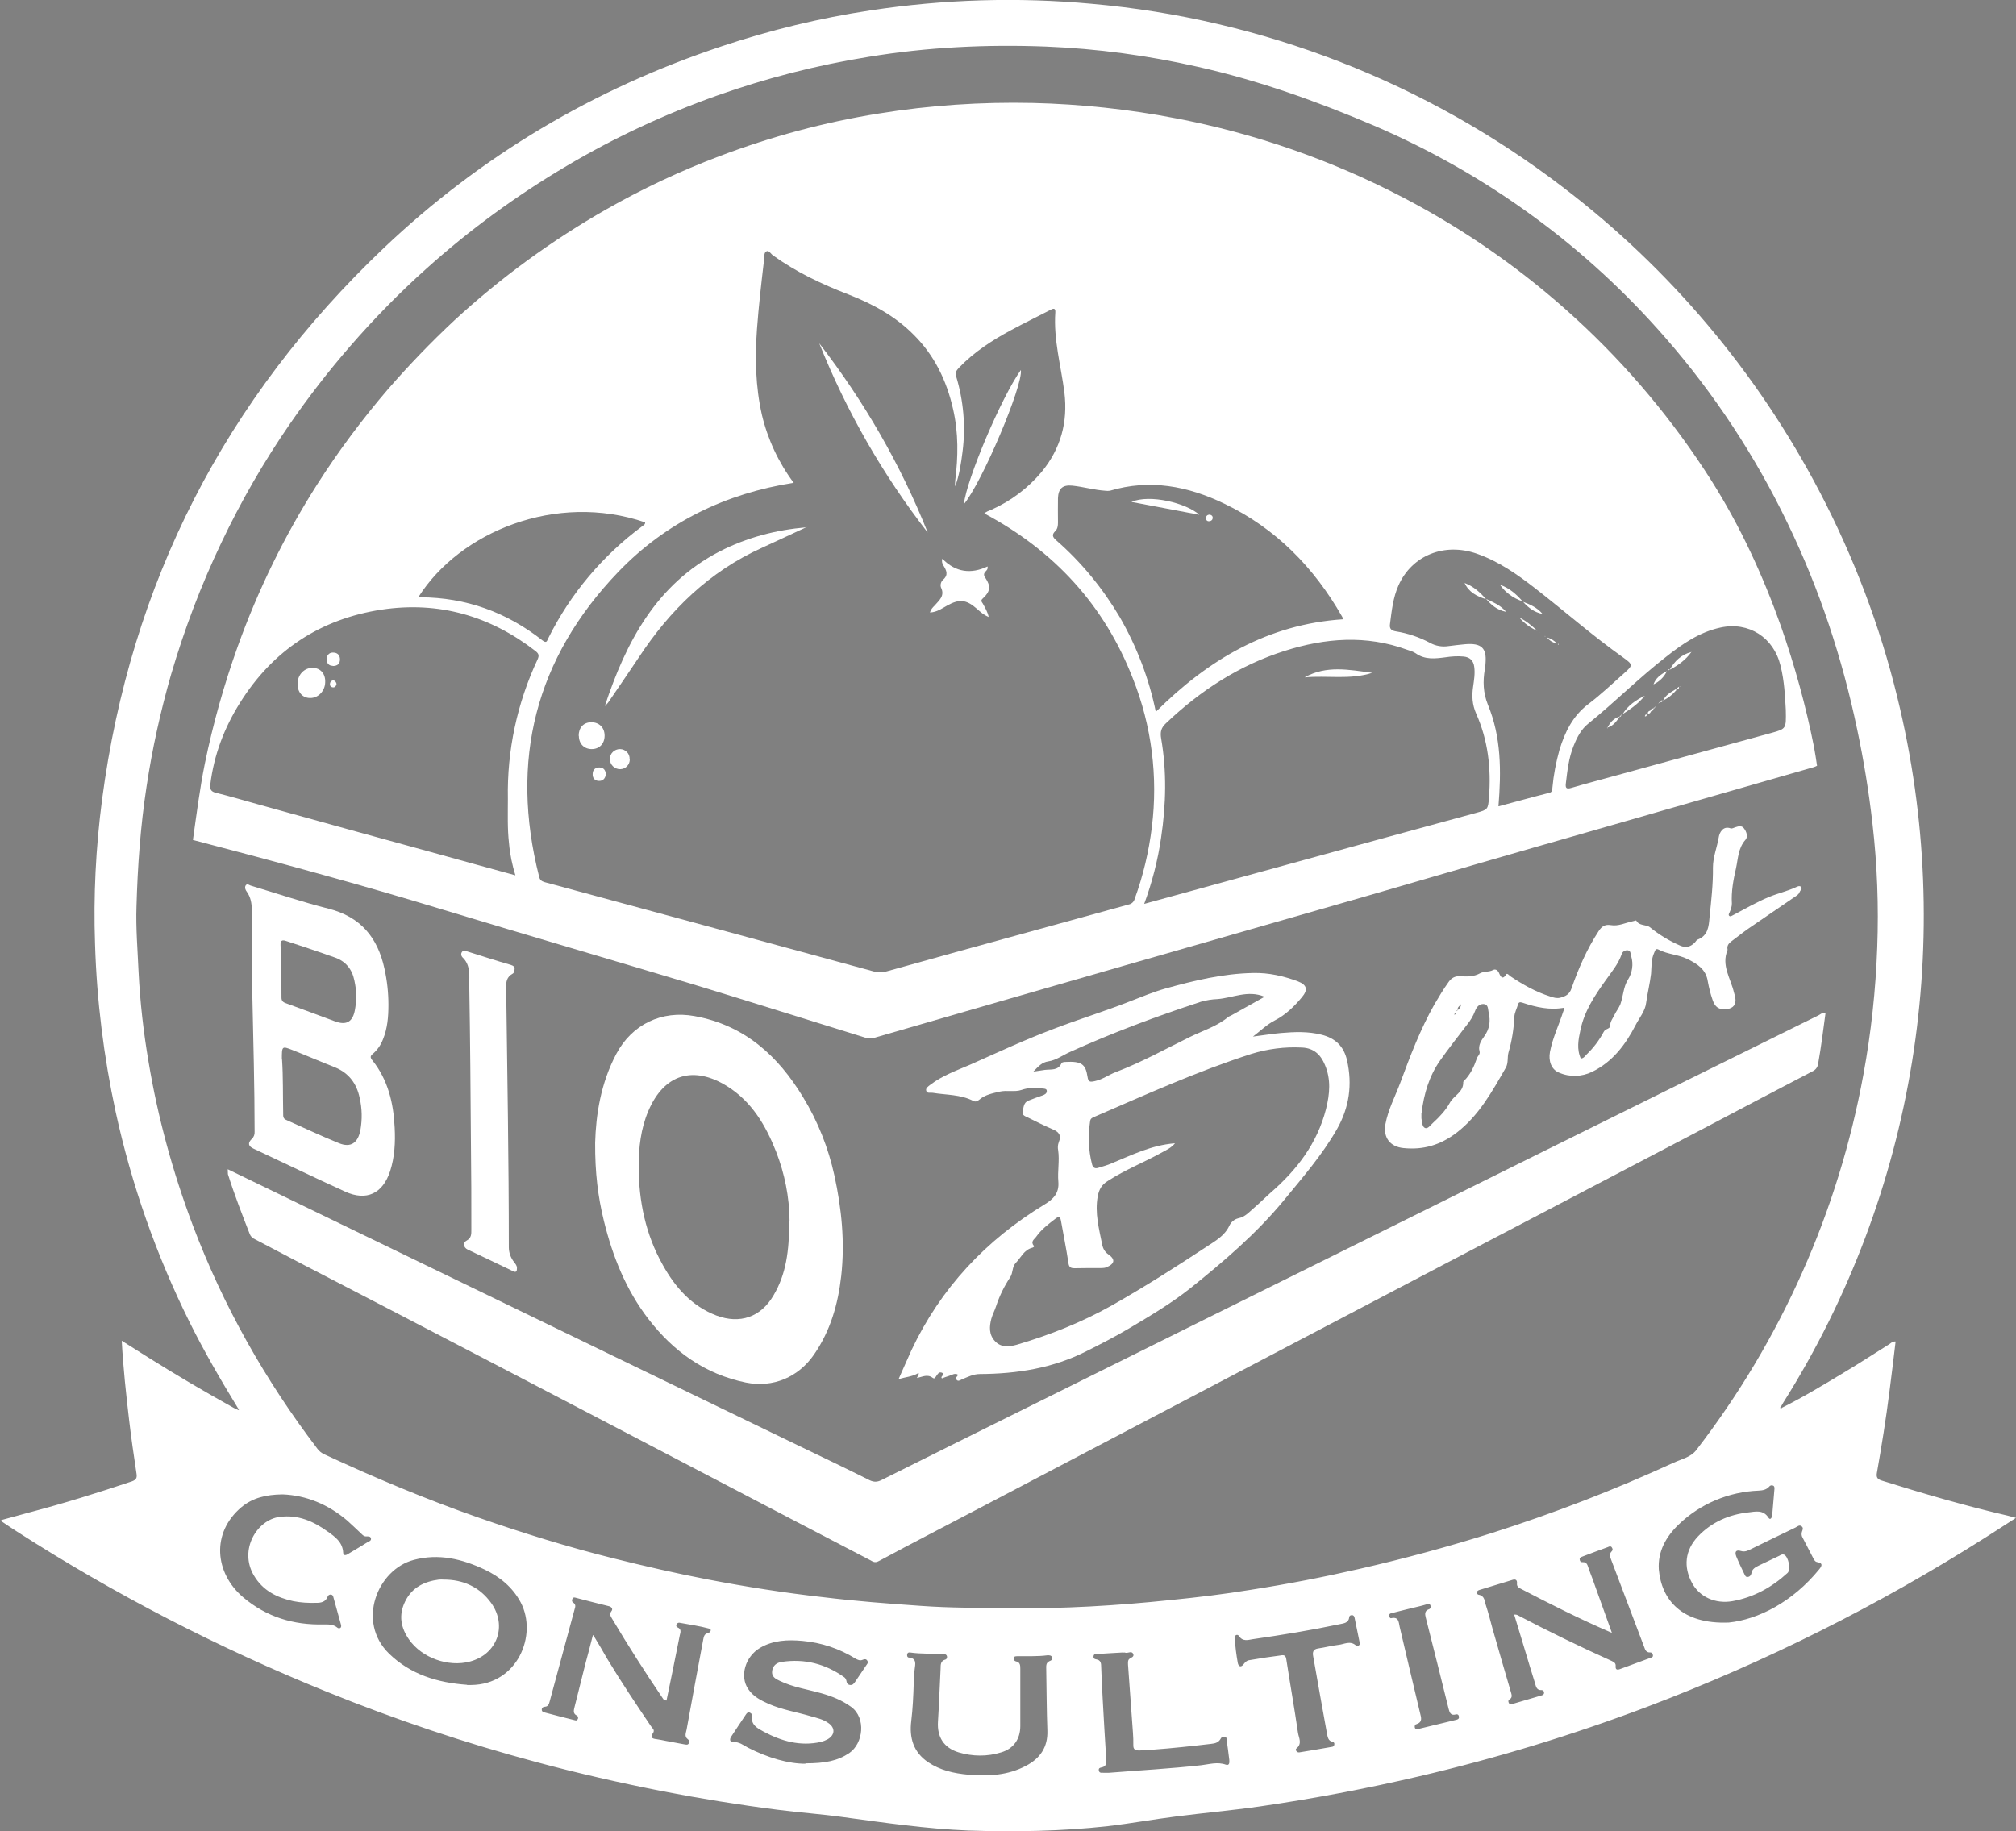 <?xml version="1.0" encoding="UTF-8"?>
<svg xmlns="http://www.w3.org/2000/svg" xmlns:xlink="http://www.w3.org/1999/xlink" id="uuid-614a1955-9d6a-4ca0-a3d7-9fd700102638" data-name="Livello 2" viewBox="0 0 106.5 96.76">
  <rect x="0" y="0" width="106.5" height="96.76" fill="#808080" stroke="none"/>
  <defs>
    <style>
      .uuid-e5255fc4-dc99-4f75-9f8a-fd10856f2431 {
        fill: none;
      }

      .uuid-180eca8a-2414-48f4-b2a0-e0b11a16519d {
        fill: #5d524e;
      }

      .uuid-df9700a2-1001-4f1b-b141-2430e9ba6d0d {
        fill: #f6f6f6;
      }

      .uuid-b9ca8bcf-809e-477d-ac98-e7551fa6c126 {
        fill: #fff;
      }

      .uuid-8f74f3b1-b70e-4513-89a9-97559051fe49 {
        clip-path: url(#uuid-d42dae08-0122-4707-8fa2-7568be76168f);
      }
    </style>
    <clipPath id="uuid-d42dae08-0122-4707-8fa2-7568be76168f">
      <rect class="uuid-e5255fc4-dc99-4f75-9f8a-fd10856f2431" y="0" width="106.5" height="96.75"></rect>
    </clipPath>
  </defs>
  <g id="uuid-3f702bf9-9e20-4dc7-9a7c-8bca82fd4569" data-name="Livello 1">
    <g class="uuid-8f74f3b1-b70e-4513-89a9-97559051fe49">
      <path class="uuid-b9ca8bcf-809e-477d-ac98-e7551fa6c126" d="M74.9,91.36c.68-.16,1.36-.33,2.03-.49.09-.02.16-.06.14-.17-.01-.11-.09-.14-.18-.11-.24.06-.31-.09-.36-.29-.4-1.61-.8-3.22-1.21-4.83-.05-.19-.06-.36.16-.44.08-.02.12-.1.09-.18,0,0,0-.01,0-.02-.04-.11-.14-.08-.21-.06-.14.04-.27.08-.41.11-.46.11-.92.22-1.38.34-.09.02-.2.03-.18.17.01.06.05.13.11.11.4-.09.39.23.44.45.36,1.52.71,3.04,1.08,4.57.06.24.14.47-.19.58-.09.02-.1.1-.09.17.02.09.09.11.16.09ZM59.35,87.31c-.49.03-.92.05-1.35.08-.09,0-.21-.02-.23.11-.02.14.06.16.16.18.19.03.24.17.24.34.02.57.05,1.14.08,1.71.06,1.08.12,2.16.19,3.24,0,.16.02.31-.16.39-.1.04-.27.02-.23.2.04.16.19.09.3.11.07,0,.14,0,.21,0,1.63-.13,3.27-.22,4.89-.4.43-.05.86-.19,1.31-.03.19.06.19-.11.18-.25-.04-.35-.09-.71-.14-1.06,0-.07,0-.15-.1-.16-.09-.03-.17.01-.21.09-.11.21-.3.26-.51.28-.26.03-.51.06-.78.09-1,.11-2,.21-3.01.26-.23,0-.33-.06-.32-.3,0-.21,0-.43-.02-.64-.09-1.19-.17-2.39-.26-3.59,0-.11-.02-.22.06-.3.09-.08.29-.11.21-.28-.08-.16-.26-.03-.39-.05-.05-.02-.1-.02-.14-.01ZM67.65,87.47c.18-.04.27,0,.3.19.2,1.3.43,2.59.62,3.9.04.26.24.57-.09.83-.06.04,0,.22.16.2.57-.09,1.14-.19,1.71-.29.08,0,.14-.06.14-.14.01-.06-.03-.12-.09-.13-.24-.04-.26-.25-.3-.44-.25-1.36-.49-2.73-.73-4.09-.04-.22.01-.36.26-.4.36-.05.72-.15,1.08-.19.3-.03.61-.24.92.03.07.06.23.02.2-.14-.09-.44-.18-.89-.27-1.32-.01-.07-.05-.14-.14-.14-.06,0-.13.02-.14.09-.03.33-.29.34-.52.39-1.52.32-3.05.57-4.58.79-.25.04-.53.14-.73-.17-.07-.11-.24-.06-.23.12.04.44.09.87.17,1.31.04.19.17.24.3.07.09-.11.16-.2.3-.22.56-.1,1.11-.18,1.65-.25ZM14.91,78.96c-.85.01-1.56.18-2.15.67-1.62,1.36-1.42,3.49.09,4.77,1.23,1.04,2.66,1.47,4.25,1.43.25,0,.5-.01.71.16.04.04.11.06.16.03.07-.04.06-.13.04-.19-.13-.47-.26-.94-.39-1.41-.02-.08-.04-.16-.15-.17-.07,0-.14.04-.16.11-.11.29-.35.33-.61.33-.41.01-.81-.01-1.21-.09-.87-.19-1.61-.56-2.08-1.36-.8-1.36.17-2.94,1.36-3.09.98-.13,1.79.23,2.55.78.38.27.78.55.81,1.11,0,.18.16.14.27.06.34-.2.67-.4,1.01-.61.08-.05.2-.07.19-.19-.02-.14-.15-.12-.26-.12-.12,0-.19-.08-.27-.16-.24-.23-.49-.46-.73-.68-1.01-.86-2.17-1.33-3.4-1.38ZM53.9,89.77v1.43c0,.69-.36,1.2-1.01,1.39-.73.23-1.51.22-2.25,0-.78-.24-1.14-.81-1.09-1.62.06-.94.09-1.87.14-2.82,0-.19,0-.39.24-.46.07-.01.11-.09.1-.16h0c-.01-.08-.08-.14-.16-.13-.61-.04-1.21,0-1.81-.09-.08-.01-.14.04-.14.13,0,.06.01.13.09.14.44.04.34.36.31.62-.03.26-.05.5-.05.74-.02.66-.05,1.33-.13,1.99-.11.89.11,1.65.89,2.18.64.43,1.36.59,2.12.66,1.06.09,2.09.04,3.05-.47.75-.39,1.16-.99,1.13-1.86-.04-1.08-.04-2.16-.06-3.24,0-.16-.03-.34.17-.43.09-.04.19-.07.14-.2-.04-.11-.14-.11-.24-.11-.53.07-1.07.04-1.6.05-.08,0-.18,0-.19.11-.01.07.04.14.11.16.24.04.24.22.24.41,0,.53,0,1.06,0,1.58ZM42.55,93.17c1.03,0,1.7-.13,2.31-.54.75-.51.9-1.86.11-2.44-.48-.35-1.01-.56-1.57-.72-.74-.21-1.51-.32-2.21-.66-.22-.1-.44-.22-.4-.52.04-.29.24-.44.51-.48,1.21-.18,2.3.1,3.3.81.06.04.09.11.11.17.02.13.06.23.21.24.13.01.19-.08.25-.16.19-.29.39-.57.58-.86.05-.08.14-.15.07-.26-.06-.11-.16-.09-.25-.05-.14.06-.26,0-.37-.06-.85-.53-1.81-.85-2.81-.94-.78-.07-1.54-.04-2.24.37-.78.46-1.09,1.5-.62,2.18.26.39.67.6,1.08.78.71.31,1.48.43,2.22.65.32.09.65.16.93.36.37.25.36.63-.04.86-.11.06-.24.11-.36.14-1.08.24-2.07-.04-3.01-.54-.33-.18-.7-.36-.62-.85.01-.08-.06-.13-.12-.16-.1-.04-.15.02-.2.09-.26.39-.53.79-.79,1.19-.1.15-.04.29.11.28.31-.03.54.16.78.29,1.05.54,2.17.86,3.04.85ZM91.33,85.73c1.54-.16,3.37-1.08,4.78-2.82.13-.16.21-.32-.1-.37-.13-.02-.17-.12-.22-.21-.19-.36-.37-.72-.56-1.08-.06-.09-.07-.21-.04-.31.04-.11.09-.21-.01-.29-.12-.1-.22,0-.33.06-.79.38-1.58.76-2.37,1.15-.16.08-.31.15-.51.09-.26-.08-.34.04-.25.28.13.32.28.63.43.94.04.07.06.16.17.15.1,0,.18-.08.2-.18.03-.24.21-.33.39-.42.36-.17.73-.35,1.09-.52.07-.04.14-.09.24-.06.24.09.38.8.19.97-.83.76-1.79,1.29-2.91,1.49-.91.16-1.74-.23-2.13-.95-.47-.86-.38-1.74.31-2.47.72-.76,1.65-1.16,2.67-1.27.36-.04.78-.16,1.06.29.09.13.17,0,.19-.13.04-.47.08-.94.12-1.41,0-.06,0-.13-.06-.16-.08-.04-.17-.02-.22.05-.14.16-.34.2-.55.21-1.58.06-3.09.69-4.23,1.79-.67.64-1.11,1.43-1.05,2.37.14,1.62,1.23,2.91,3.69,2.81ZM24.68,89.03h.21c2.45-.02,3.52-2.64,2.62-4.36-.43-.81-1.11-1.36-1.91-1.74-1.19-.56-2.42-.86-3.74-.51-1.93.51-3.03,3.27-1.31,4.95,1.14,1.11,2.57,1.54,4.12,1.65ZM31.35,86.41c.28.46.51.85.73,1.24.73,1.21,1.52,2.39,2.31,3.56.06.1.23.19.1.37-.17.23-.01.29.18.31.16.02.33.06.49.09.34.06.68.13,1.01.19.08.01.17.04.22-.06.04-.08.02-.17-.06-.22-.19-.14-.09-.34-.06-.5.29-1.59.58-3.17.88-4.76.03-.15.05-.3.25-.34.12-.03.23-.2.06-.24-.51-.14-1.04-.21-1.57-.31-.07-.01-.14.04-.16.11-.02.06.01.12.07.14.21.09.15.26.11.42-.13.63-.25,1.26-.38,1.89-.11.52-.21,1.04-.32,1.55-.09,0-.16-.04-.2-.12-.93-1.37-1.83-2.78-2.68-4.21-.07-.12-.15-.23-.03-.39.08-.1.04-.21-.12-.26-.58-.14-1.15-.29-1.73-.44-.08-.02-.16-.06-.21.05-.04.06-.03.16.04.2,0,0,.01,0,.02.01.12.09.1.2.06.32-.44,1.63-.88,3.26-1.32,4.88-.04.14-.07.28-.26.29-.09,0-.16.06-.16.15h0c0,.12.1.14.18.16.51.14,1.01.26,1.52.39.06.01.14.06.19-.03.05-.06.04-.16-.04-.21t-.01,0c-.2-.11-.15-.27-.11-.44.19-.77.39-1.54.58-2.31.13-.47.25-.94.39-1.49ZM85.14,86.27c-1.7-.73-3.27-1.53-4.83-2.34-.12-.06-.19-.14-.17-.28.01-.16-.07-.22-.22-.18-.59.18-1.18.36-1.77.54-.2.06-.13.24-.04.25.34.06.31.35.39.57.13.39.23.8.34,1.2.32,1.11.64,2.24.97,3.35.04.15.11.3-.06.41-.1.06-.07.14-.03.21.04.08.12.05.19.03.51-.15,1.03-.3,1.53-.45.08-.02.13-.06.13-.14s-.05-.14-.13-.14c-.27.02-.3-.2-.35-.37-.19-.59-.36-1.18-.54-1.77-.19-.61-.36-1.21-.56-1.85.05,0,.11,0,.16.02,1.64.86,3.3,1.67,4.99,2.43.12.06.23.11.21.29-.01.16.07.2.23.14.53-.2,1.07-.39,1.6-.59.06-.02.15-.04.14-.13,0-.09-.05-.16-.15-.16-.2.01-.26-.13-.31-.28-.58-1.54-1.16-3.07-1.74-4.6-.06-.16-.13-.31.02-.46.08-.08.05-.15,0-.22s-.14-.04-.19-.01c-.46.16-.91.34-1.37.51-.06.02-.14.06-.13.14.01.09.04.16.16.15.21-.01.25.14.3.29.06.19.14.38.21.57.34.94.67,1.86,1.03,2.87ZM53.35,84.97c2.77.04,5.64-.13,8.5-.43,1.41-.14,2.82-.31,4.23-.54,1.93-.3,3.84-.67,5.76-1.11,2.36-.54,4.69-1.17,7-1.9,3.26-1.04,6.45-2.27,9.56-3.7.41-.19.91-.29,1.2-.66,4.49-5.82,7.52-12.63,8.84-19.86.41-2.22.65-4.47.73-6.72.08-2.17,0-4.35-.25-6.52-.19-1.68-.46-3.34-.81-4.99-.79-3.77-1.99-7.41-3.67-10.88-1.7-3.54-3.87-6.84-6.45-9.8-2.1-2.41-4.46-4.59-7.05-6.47-2.6-1.9-5.41-3.49-8.37-4.76-3.01-1.28-6.08-2.38-9.29-3.1-2.64-.6-5.32-.96-8.02-1.07-3.14-.12-6.26.03-9.36.54-2.74.44-5.43,1.13-8.05,2.06-2.75.98-5.41,2.22-7.92,3.71-2.64,1.56-5.12,3.37-7.4,5.42-1.43,1.28-2.77,2.65-4.02,4.09-1.14,1.31-2.2,2.68-3.19,4.11-1.38,2-2.59,4.1-3.63,6.29-1.07,2.24-1.95,4.57-2.65,6.95-.56,1.95-1,3.94-1.3,5.94-.32,2.09-.47,4.2-.53,6.32-.04,1.15.06,2.3.11,3.46.08,1.6.26,3.19.53,4.77.49,2.94,1.28,5.82,2.33,8.61,1.61,4.27,3.83,8.2,6.59,11.82.09.12.21.22.36.29,2.66,1.24,5.36,2.37,8.13,3.34,2.35.82,4.74,1.56,7.15,2.16,1.64.41,3.3.79,4.96,1.11,2.03.39,4.06.71,6.11.94,1.72.21,3.44.34,5.17.46,1.53.11,3.08.11,4.72.1ZM12.58,74.42c-.91-1.49-1.79-3-2.57-4.57-1.75-3.52-3.06-7.25-3.9-11.1-.63-2.92-1-5.89-1.09-8.87-.09-2.54.04-5.09.37-7.62,1.51-11.48,6.51-21.19,14.88-29.15,5.15-4.89,11.13-8.43,17.87-10.67,2.55-.85,5.18-1.49,7.84-1.89,3.87-.59,7.79-.71,11.69-.35,9.04.8,17.67,4.16,24.88,9.68,5.65,4.3,10.28,9.8,13.57,16.09,1.8,3.44,3.19,7.09,4.11,10.87,3.13,12.73.96,26.19-6.03,37.28-.04.07-.08.14-.12.21-.02.03-.09.06-.04.1.04.04.09,0,.1-.05,1.16-.58,2.26-1.25,3.37-1.92.77-.46,1.53-.96,2.3-1.44.09-.06.16-.15.33-.14-.11.89-.21,1.79-.33,2.68-.18,1.43-.41,2.85-.66,4.27-.04.24.04.33.26.4,2.2.69,4.43,1.34,6.68,1.86.11.03.23.06.41.11-.58.37-1.11.72-1.65,1.06-5.63,3.57-11.6,6.56-17.83,8.92-3.94,1.49-7.97,2.72-12.07,3.68-2.78.65-5.59,1.18-8.42,1.59-1.47.21-2.95.34-4.42.53-1.2.15-2.39.37-3.59.51-2.45.27-4.91.31-7.37.23-2.23-.09-4.41-.41-6.62-.71-1.15-.16-2.32-.24-3.47-.39-2.04-.26-4.07-.59-6.08-.98-2.23-.44-4.43-.94-6.62-1.53-3.77-1.01-7.47-2.25-11.09-3.72-5.71-2.31-11.2-5.14-16.38-8.47-.26-.16-.51-.34-.77-.51-.01-.01-.03-.04-.06-.09.51-.14,1.01-.28,1.5-.41,1.83-.48,3.62-1.04,5.41-1.64.25-.09.27-.21.24-.41-.14-.94-.28-1.88-.39-2.83-.16-1.37-.31-2.74-.39-4.19.5.32.96.61,1.41.89,1.48.93,2.98,1.81,4.51,2.66.06.04.13.06.19.09l.08.03-.02-.09Z"></path>
      <path class="uuid-df9700a2-1001-4f1b-b141-2430e9ba6d0d" d="M94.13,74.39c-.02.05-.06.09-.1.05-.04-.04.02-.07.04-.1l.06.05Z"></path>
      <path class="uuid-b9ca8bcf-809e-477d-ac98-e7551fa6c126" d="M22.11,31.54s.06.02.1.02c2.41.01,4.56.79,6.45,2.28.23.18.24,0,.31-.13,1.16-2.33,2.86-4.35,4.95-5.9.07-.06.17-.09.16-.21-4.71-1.61-9.8.51-11.97,3.94ZM94.34,37.51c-.04-.67-.07-1.51-.28-2.34-.36-1.49-1.68-2.34-3.18-2.01-1.1.24-2,.86-2.86,1.54-1.43,1.11-2.7,2.39-4.11,3.53-.38.3-.6.73-.78,1.18-.26.64-.33,1.31-.41,1.98-.03.24.02.32.29.24.71-.21,1.44-.4,2.16-.6,2.81-.77,5.62-1.54,8.43-2.31.76-.21.76-.22.74-1.19ZM79.18,42.6c.91-.24,1.79-.49,2.67-.71.16-.04.15-.16.16-.27.06-.67.19-1.34.37-1.99.29-.95.7-1.8,1.53-2.43.66-.5,1.27-1.08,1.89-1.63.46-.41.48-.45-.04-.82-1.62-1.15-3.11-2.46-4.68-3.68-.94-.73-1.91-1.41-3.05-1.81-1.72-.61-3.44.08-4.15,1.67-.29.65-.36,1.35-.45,2.04-.04.26.08.35.31.39.63.1,1.25.31,1.81.61.29.16.63.22.96.17.29-.04.59-.07.88-.1.9-.08,1.14.23,1.09.96,0,.12-.02.24-.04.36-.11.64-.09,1.24.16,1.87.71,1.71.71,3.51.56,5.37ZM61.06,37.61c2.78-2.77,5.94-4.63,9.9-4.89-.01-.05-.04-.09-.06-.14-1.49-2.61-3.51-4.67-6.23-5.97-1.93-.93-3.93-1.31-6.04-.68-.08.01-.16.01-.24,0-.59-.04-1.16-.21-1.75-.27-.51-.05-.73.16-.75.66-.01.43,0,.86,0,1.29,0,.17-.02.34-.15.46-.19.19-.13.31.06.48,1.33,1.16,2.45,2.53,3.35,4.05.9,1.56,1.55,3.25,1.91,5.02ZM27.23,46.26c-.17-.55-.29-1.12-.34-1.7-.09-.78-.06-1.57-.06-2.36-.05-2.54.49-5.06,1.57-7.36.1-.22.05-.31-.11-.44-2.4-1.86-5.11-2.64-8.12-2.19-3.23.49-5.75,2.14-7.49,4.92-.83,1.32-1.38,2.76-1.57,4.32-.03.26.04.38.3.44.76.19,1.51.41,2.26.62,3.17.88,6.35,1.76,9.53,2.63,1.32.37,2.65.73,4.03,1.11ZM60.44,47.76c2.34-.64,4.61-1.27,6.88-1.89,3.55-.98,7.1-1.95,10.66-2.92.62-.17.63-.18.68-.82.12-1.53-.05-3.02-.68-4.43-.21-.48-.23-.93-.16-1.41.05-.35.11-.71.06-1.06-.04-.33-.24-.51-.56-.54-.32-.03-.64-.01-.96.04-.54.07-1.08.14-1.57-.21-.13-.09-.3-.14-.46-.19-2.16-.79-4.32-.62-6.46.06-2.4.76-4.45,2.09-6.27,3.82-.26.24-.32.46-.26.81.3,1.74.26,3.48,0,5.22-.17,1.2-.48,2.4-.91,3.56ZM51.98,27.15c.11-.12.26-.16.4-.22,1.03-.46,1.93-1.14,2.65-2,1.01-1.23,1.39-2.64,1.2-4.19-.18-1.41-.58-2.79-.48-4.24.01-.19-.06-.23-.23-.14-.71.37-1.42.71-2.12,1.09-1,.54-1.94,1.15-2.73,1.97-.13.14-.23.26-.16.46.39,1.29.51,2.64.34,3.98-.08.63-.17,1.25-.39,1.84-.01-.09-.01-.19,0-.29.16-1.27.18-2.53-.11-3.79-.34-1.51-.99-2.85-2.09-3.94-.98-.99-2.18-1.63-3.46-2.13-1.4-.54-2.75-1.18-3.97-2.06-.11-.08-.21-.28-.34-.21-.13.06-.11.26-.13.41,0,.02,0,.05,0,.07-.14,1.2-.28,2.4-.37,3.62-.11,1.53-.08,3.04.26,4.54.31,1.3.88,2.52,1.68,3.59-3.59.56-6.74,2.08-9.26,4.7-4.39,4.57-5.75,9.97-4.19,16.11.04.17.12.24.29.29,3.07.83,6.13,1.66,9.19,2.49,2.71.74,5.42,1.47,8.13,2.21.26.08.53.08.8,0,1.2-.34,2.4-.66,3.59-1,3.05-.84,6.11-1.68,9.15-2.52.15-.03.27-.14.31-.29.45-1.23.75-2.5.91-3.8.33-2.66-.01-5.35-1-7.84-1.51-3.89-4.17-6.77-7.85-8.73ZM10.19,44.39c.19-1.35.36-2.7.63-4.04.43-2.09,1.01-4.16,1.73-6.17,1.08-3.01,2.49-5.89,4.21-8.59,1.12-1.76,2.38-3.44,3.74-5.03,1.1-1.26,2.26-2.47,3.49-3.62,2.45-2.26,5.16-4.24,8.06-5.89,1.91-1.09,3.9-2.02,5.96-2.8,2.72-1.03,5.53-1.79,8.4-2.25,2.7-.44,5.42-.62,8.15-.56,2.54.06,5.06.33,7.55.81,4.19.8,8.24,2.21,12.02,4.19,6.64,3.46,12.25,8.61,16.27,14.94,1.53,2.42,2.72,5,3.68,7.7.73,2.09,1.32,4.22,1.75,6.39.06.32.11.66.16.99-.05.03-.11.05-.16.07-3.97,1.14-7.93,2.28-11.9,3.42-3.89,1.11-7.77,2.24-11.65,3.37-4.27,1.23-8.54,2.45-12.82,3.68-4.42,1.27-8.84,2.55-13.26,3.83-.16.05-.33.05-.48,0-2.98-.92-5.95-1.86-8.94-2.77-4.45-1.34-8.91-2.64-13.36-3.99-4.39-1.34-8.8-2.53-13.23-3.69Z"></path>
      <path class="uuid-b9ca8bcf-809e-477d-ac98-e7551fa6c126" d="M12.03,61.78c4.26,2.06,8.52,4.13,12.78,6.19,5.82,2.82,11.63,5.64,17.45,8.45,1.23.59,2.46,1.18,3.68,1.79.23.11.41.1.63-.01,2.44-1.22,4.89-2.44,7.33-3.65,6.66-3.31,13.33-6.62,19.99-9.92,5.06-2.51,10.11-5.02,15.17-7.52,2.34-1.16,4.68-2.31,7.02-3.47.11-.06.21-.16.36-.13-.12.89-.23,1.79-.39,2.68-.02.19-.14.35-.31.42-1.93,1.01-3.85,2.01-5.77,3.03l-13.79,7.22c-3.57,1.87-7.13,3.74-10.69,5.61-4.57,2.4-9.14,4.8-13.72,7.2-1.78.94-3.58,1.86-5.36,2.82-.2.11-.31.01-.45-.06-2.79-1.45-5.58-2.91-8.37-4.37-4.1-2.14-8.2-4.29-12.31-6.43-3.07-1.6-6.15-3.2-9.22-4.79-.86-.45-1.73-.91-2.59-1.36-.12-.05-.22-.14-.27-.26-.41-1.05-.82-2.1-1.16-3.18,0-.08-.01-.17-.01-.26Z"></path>
      <path class="uuid-b9ca8bcf-809e-477d-ac98-e7551fa6c126" d="M23.44,83.46c1.03,0,1.9.39,2.51,1.24.86,1.21.31,2.71-1.12,3.09-1.14.31-2.54-.19-3.22-1.16-.44-.63-.56-1.29-.21-2.01.36-.74,1.01-1.06,1.79-1.16.09,0,.17-.01.26,0Z"></path>
      <path class="uuid-b9ca8bcf-809e-477d-ac98-e7551fa6c126" d="M66.79,52.66c-.88-.36-1.67.07-2.48.13-.29.01-.58.06-.87.14-2.35.77-4.68,1.64-6.93,2.66-.38.17-.72.43-1.13.49-.34.05-.52.26-.79.54l.61-.09c.33-.04.7.05.88-.36.02-.04.13-.06.19-.06.87-.05,1.08.12,1.18.78.04.29.14.29.4.23.41-.09.73-.34,1.11-.48,1.34-.51,2.6-1.21,3.88-1.84.69-.34,1.46-.57,2.06-1.08.04-.02.09-.04.13-.06l1.77-.99ZM62.07,60.41c-.19.23-.41.33-.63.45-.96.54-2,.94-2.92,1.54-.34.21-.46.46-.53.81-.16.89.07,1.72.24,2.57.04.2.15.38.31.49.39.27.36.5-.09.69-.08.03-.16.04-.24.04-.48,0-.95,0-1.43.01-.21,0-.31-.04-.34-.29-.11-.74-.26-1.47-.39-2.21-.04-.21-.09-.27-.29-.12-.38.29-.76.58-1.03.97-.09.12-.3.24-.12.46.05.06-.04.1-.09.11-.43.12-.58.51-.86.8-.2.21-.14.52-.29.75-.32.48-.57.99-.75,1.54-.07.22-.19.44-.25.66-.11.42-.13.84.19,1.18.31.34.73.31,1.16.19,1.73-.51,3.4-1.17,4.99-2.06,1.73-.98,3.4-2.04,5.05-3.13.44-.29.93-.56,1.18-1.09.09-.2.27-.35.48-.4.36-.07.58-.34.84-.56.29-.25.56-.52.84-.77,1.4-1.21,2.48-2.61,2.95-4.44.2-.8.27-1.57-.06-2.34-.22-.53-.58-.88-1.2-.91-.91-.05-1.83.07-2.7.34-2.85.92-5.57,2.15-8.32,3.34-.09.04-.16.08-.18.19-.11.77-.1,1.54.1,2.3.04.16.14.24.31.19.25-.08.5-.14.74-.25,1.05-.43,2.08-.95,3.31-1.05ZM48.46,72.58c-.29.16-.63.18-.99.29.24-.53.45-1.03.68-1.53,1.55-3.29,3.94-5.82,7.03-7.7.46-.28.78-.59.73-1.2-.05-.55.07-1.11-.01-1.66-.03-.14-.02-.29.03-.42.16-.39,0-.56-.34-.7-.44-.19-.86-.4-1.28-.61-.13-.06-.34-.13-.29-.31.06-.21.04-.49.32-.59.24-.09.48-.19.73-.27.12-.04.24-.11.23-.24,0-.13-.16-.12-.26-.13-.36-.04-.71-.05-1.08.08-.35.12-.78,0-1.16.09-.37.09-.76.16-1.06.42-.11.09-.21.13-.32.07-.68-.35-1.43-.31-2.15-.43-.12-.02-.3.05-.34-.11-.04-.14.11-.23.21-.31.64-.49,1.4-.76,2.12-1.07,1.46-.65,2.92-1.33,4.41-1.89,1.33-.51,2.7-.93,4.02-1.45.62-.24,1.24-.5,1.88-.68,1.51-.42,3.04-.79,4.63-.82.83-.02,1.6.16,2.36.44.49.19.55.45.21.85-.41.49-.86.93-1.45,1.23-.39.2-.71.52-1.13.84.56-.07,1.02-.15,1.49-.19.71-.06,1.42-.09,2.13.09.73.18,1.18.61,1.35,1.35.29,1.29.12,2.49-.53,3.64-.79,1.38-1.83,2.57-2.83,3.79-1.44,1.74-3.15,3.2-4.91,4.61-1.02.81-2.12,1.46-3.23,2.12-.74.44-1.5.83-2.26,1.21-1.77.9-3.67,1.2-5.64,1.21-.34,0-.65.16-.96.29-.09.04-.18.11-.26.02-.13-.12.07-.17.06-.28-.16-.09-.29.01-.44.06-.14.04-.26.09-.4.14-.12-.11.23-.21,0-.3-.16-.06-.21.06-.28.15-.06.07-.09.21-.21.12-.28-.21-.54-.05-.83.01l.08-.18s.04-.06,0-.08c-.02,0-.05.02-.07.03Z"></path>
      <path class="uuid-b9ca8bcf-809e-477d-ac98-e7551fa6c126" d="M41.71,64.49c-.01-1.25-.26-2.48-.71-3.64-.55-1.39-1.28-2.64-2.59-3.46-1.75-1.09-3.32-.67-4.16,1.31-.4.94-.51,1.93-.51,2.93,0,1.84.37,3.61,1.28,5.22.66,1.18,1.52,2.16,2.83,2.66,1.23.46,2.34.09,3.01-1.06.66-1.11.84-2.34.83-3.96ZM31.44,60.38c.04-1.46.29-3.14,1.12-4.7.83-1.56,2.4-2.31,4.14-1.99,2.63.48,4.4,2.09,5.73,4.29.78,1.28,1.33,2.67,1.65,4.13.38,1.74.56,3.51.36,5.31-.17,1.5-.57,2.89-1.43,4.14-.83,1.21-2.17,1.78-3.61,1.49-2.15-.44-3.82-1.64-5.14-3.35-1.19-1.54-1.9-3.32-2.36-5.2-.31-1.26-.47-2.54-.46-4.12Z"></path>
      <path class="uuid-b9ca8bcf-809e-477d-ac98-e7551fa6c126" d="M76.76,53.75v.02s0,0,0,0v-.02ZM76.88,53.52l-.06.08s.04.02.04.01c.02-.02.04-.05.06-.07l-.04-.02ZM83.51,55.93c.14-.01.21-.11.29-.2.37-.35.68-.76.92-1.21.09-.18.33-.14.34-.32,0-.23.14-.39.23-.58.09-.19.23-.36.31-.56.15-.42.16-.91.39-1.28.24-.37.31-.84.18-1.26-.04-.13-.01-.29-.19-.31-.15-.01-.29.09-.32.23-.18.51-.53.92-.84,1.36-.58.81-1.12,1.62-1.33,2.62-.11.51-.21,1.02.03,1.53ZM75.09,58.8c0,.09,0,.19,0,.29.04.18.03.44.19.51.16.06.29-.16.42-.27.34-.31.67-.66.89-1.06.21-.39.73-.56.71-1.1,0-.02.02-.04.04-.06.34-.34.53-.75.68-1.19.04-.13.19-.21.14-.38-.09-.3.11-.59.24-.77.3-.41.35-.82.24-1.28-.04-.18-.01-.42-.26-.44-.24-.01-.38.16-.46.38-.1.26-.24.49-.41.7-.48.63-.98,1.26-1.43,1.9-.58.82-.86,1.77-.98,2.77ZM77,53.37c.13-.07.17-.19.19-.31-.08.09-.21.16-.19.31l-.05.02.02.04.03-.06ZM82.66,53.24c-.79.15-1.51-.02-2.23-.26-.13-.04-.2-.04-.24.1-.06.21-.18.43-.19.64-.03.64-.13,1.28-.31,1.89-.07.26,0,.55-.14.8-.72,1.25-1.41,2.52-2.59,3.43-.86.66-1.77.93-2.82.82-.71-.07-1.08-.56-.95-1.27.14-.76.51-1.45.78-2.17.52-1.41,1.06-2.83,1.8-4.14.24-.41.48-.81.76-1.2.15-.21.33-.31.6-.3.36.02.71.04,1.07-.16.18-.1.46-.05.68-.17.1-.05.22-.02.3.14.04.06.15.49.39.09.05-.08.16.06.23.11.66.44,1.33.82,2.09,1.06.17.06.35.11.52.07.28-.07.5-.17.61-.5.37-1.06.81-2.07,1.43-3.02.16-.25.34-.37.64-.32.41.07.76-.12,1.15-.2.07-.01.19-.06.2-.04.16.3.51.19.73.36.48.39,1.01.71,1.58.96.31.14.57.07.8-.18.04-.04.07-.11.12-.13.56-.21.6-.69.64-1.19.09-.87.19-1.74.18-2.63,0-.55.22-1.06.31-1.61.03-.2.21-.61.63-.45.06.02.16-.03.24-.06.16-.05.34-.11.46.06.14.18.22.44.08.6-.39.44-.39.99-.5,1.5-.14.61-.26,1.24-.22,1.87,0,.16-.05.3-.11.44-.02.06-.09.14-.04.2.07.08.15,0,.22-.03.63-.33,1.24-.69,1.9-.96.46-.19.95-.3,1.41-.51.07-.04.22-.11.29,0,.06.09-.06.16-.09.25-.05.14-.16.19-.26.26-.82.56-1.65,1.13-2.47,1.69-.3.21-.58.44-.88.66-.14.11-.24.23-.2.42v.04c-.34.81.17,1.5.34,2.24.02.09.06.18.07.27.06.36-.1.57-.46.61-.42.04-.61-.11-.74-.49-.11-.31-.19-.64-.25-.96-.09-.65-.55-.94-1.08-1.2-.49-.24-1.03-.24-1.51-.49-.16-.09-.19.03-.24.15-.17.36-.14.75-.17,1.12-.06.52-.19,1.02-.26,1.54-.05.43-.36.79-.56,1.18-.53,1.03-1.22,1.94-2.29,2.46-.55.27-1.2.29-1.76.04-.39-.16-.56-.6-.47-1.09.14-.74.47-1.41.7-2.13.03-.06.04-.14.07-.24Z"></path>
      <path class="uuid-b9ca8bcf-809e-477d-ac98-e7551fa6c126" d="M18.81,52.71c.03-.29-.03-.61-.09-.91-.12-.59-.46-1.02-1.06-1.22-.2-.06-.4-.14-.6-.21-.63-.21-1.25-.43-1.88-.63-.15-.05-.38-.15-.36.19.06.93.04,1.85.05,2.78,0,.18.09.25.24.3.86.31,1.73.64,2.6.96.6.22.93.01,1.04-.61.04-.21.06-.43.06-.64ZM14.9,55.98c.06.89.04,1.87.06,2.86,0,.13-.01.26.15.33.93.41,1.85.85,2.79,1.23.63.26,1.01-.01,1.14-.69.1-.56.09-1.14-.04-1.7-.15-.74-.56-1.31-1.29-1.61-.76-.3-1.5-.62-2.26-.92-.56-.22-.56-.21-.56.5ZM20.52,53.1c0,.62-.05,1.24-.29,1.82-.11.29-.29.55-.52.75-.14.11-.17.19-.05.34.84,1.04,1.13,2.28,1.19,3.58.04.77,0,1.54-.24,2.29-.39,1.18-1.24,1.6-2.38,1.08-1.62-.74-3.22-1.51-4.84-2.27-.28-.13-.31-.3-.09-.51.11-.1.16-.24.15-.38,0-2.41-.07-4.83-.12-7.24-.03-1.5-.03-3-.03-4.5,0-.34-.06-.66-.26-.94-.07-.09-.13-.22-.06-.34.09-.12.19,0,.29.02,1.36.41,2.7.86,4.08,1.21,1.7.43,2.6,1.52,2.96,3.17.14.63.21,1.27.21,1.91Z"></path>
      <path class="uuid-b9ca8bcf-809e-477d-ac98-e7551fa6c126" d="M27.16,51.24c0,.1,0,.17-.1.22-.28.16-.33.41-.32.7.06,4.58.14,9.16.14,13.74,0,.29.1.56.28.79.07.09.15.18.15.31,0,.16-.03.26-.22.16-.8-.39-1.6-.76-2.39-1.14-.22-.11-.26-.36-.05-.47.26-.14.25-.35.25-.57,0-1.46,0-2.93-.02-4.39-.02-2.86-.04-5.71-.09-8.57,0-.49.07-1.04-.36-1.44-.08-.09-.09-.21-.01-.3.07-.11.17-.04.26-.01.77.24,1.53.49,2.3.71.16.05.23.12.2.26Z"></path>
      <path class="uuid-b9ca8bcf-809e-477d-ac98-e7551fa6c126" d="M42.61,27.85c-.78.36-1.56.73-2.35,1.09-2.79,1.26-4.87,3.29-6.53,5.82-.5.75-1.01,1.49-1.52,2.24-.07.11-.16.22-.26.31,1.12-3.39,2.72-6.44,6.06-8.17,1.44-.74,2.97-1.14,4.6-1.28Z"></path>
      <path class="uuid-b9ca8bcf-809e-477d-ac98-e7551fa6c126" d="M49.13,32.37c.04-.17.14-.27.24-.37.24-.28.56-.51.34-.96-.05-.14,0-.3.1-.4.31-.26.19-.5.03-.76-.07-.1-.1-.24-.06-.36.71.73,1.52.82,2.39.41.03.14-.05.21-.11.27-.11.12-.09.21,0,.34.29.43.26.72-.14,1.08-.13.11-.06.18,0,.27.11.21.25.42.31.71-.27-.11-.45-.28-.63-.44-.56-.49-.93-.52-1.57-.16-.27.15-.53.34-.88.36Z"></path>
      <path class="uuid-b9ca8bcf-809e-477d-ac98-e7551fa6c126" d="M30.57,38.88c0-.43.25-.71.66-.72.42,0,.71.28.71.71s-.28.71-.68.71-.68-.28-.68-.7Z"></path>
      <path class="uuid-b9ca8bcf-809e-477d-ac98-e7551fa6c126" d="M33.27,40.12c0,.28-.21.51-.49.52h-.03c-.29,0-.53-.24-.53-.53v-.02c0-.29.25-.51.53-.51.29,0,.53.24.51.54Z"></path>
      <path class="uuid-b9ca8bcf-809e-477d-ac98-e7551fa6c126" d="M32.01,40.91c-.04.23-.16.36-.38.35-.22-.01-.34-.16-.32-.39.01-.21.15-.32.35-.32.24,0,.33.16.35.36Z"></path>
      <path class="uuid-b9ca8bcf-809e-477d-ac98-e7551fa6c126" d="M72.49,35.55c-1.17.38-2.38.13-3.57.24,1.15-.65,2.36-.4,3.57-.24Z"></path>
      <path class="uuid-b9ca8bcf-809e-477d-ac98-e7551fa6c126" d="M16.52,35.29c.41,0,.68.31.66.76-.01.46-.37.84-.8.83-.4,0-.67-.31-.66-.76,0-.47.36-.84.79-.83Z"></path>
      <path class="uuid-b9ca8bcf-809e-477d-ac98-e7551fa6c126" d="M17.58,35.18c-.21,0-.33-.14-.32-.36-.01-.18.13-.34.31-.34h.03c.22,0,.36.13.36.36s-.13.35-.38.35Z"></path>
      <path class="uuid-b9ca8bcf-809e-477d-ac98-e7551fa6c126" d="M17.78,36.13c-.02.1-.06.19-.18.19-.09,0-.16-.06-.17-.14v-.04c0-.09.06-.17.15-.19h.01c.12,0,.16.09.19.18Z"></path>
      <path class="uuid-b9ca8bcf-809e-477d-ac98-e7551fa6c126" d="M49.01,28.14c-2.37-3.05-4.3-6.42-5.73-10,2.37,3.07,4.29,6.39,5.73,10Z"></path>
      <path class="uuid-b9ca8bcf-809e-477d-ac98-e7551fa6c126" d="M50.92,26.64c.14-1.31,1.98-5.65,3.01-7.09.12.81-2.05,5.94-3.01,7.09Z"></path>
      <polygon class="uuid-180eca8a-2414-48f4-b2a0-e0b11a16519d" points="49.1 28.26 49.08 28.27 49.08 28.24 49.1 28.26"></polygon>
      <path class="uuid-b9ca8bcf-809e-477d-ac98-e7551fa6c126" d="M59.77,26.52c.97-.42,2.9.06,3.59.68l-3.59-.68Z"></path>
      <path class="uuid-b9ca8bcf-809e-477d-ac98-e7551fa6c126" d="M63.9,27.19c.11.02.18.09.16.19,0,.09-.09.16-.18.16h-.03c-.09,0-.15-.08-.14-.16h0c0-.14.09-.18.19-.19Z"></path>
      <path class="uuid-b9ca8bcf-809e-477d-ac98-e7551fa6c126" d="M80.43,31.77c-.48-.15-.9-.46-1.19-.87.48.16.86.49,1.19.87Z"></path>
      <path class="uuid-b9ca8bcf-809e-477d-ac98-e7551fa6c126" d="M77.36,30.8c.46.17.83.49,1.14.86h0c-.48-.15-.91-.37-1.13-.86Z"></path>
      <path class="uuid-b9ca8bcf-809e-477d-ac98-e7551fa6c126" d="M78.51,31.65c.36.17.74.31,1.06.68-.5-.1-.79-.37-1.06-.68Z"></path>
      <path class="uuid-b9ca8bcf-809e-477d-ac98-e7551fa6c126" d="M80.46,31.8c.41.15.75.31,1.03.64-.44-.09-.73-.31-1.03-.64Z"></path>
      <path class="uuid-b9ca8bcf-809e-477d-ac98-e7551fa6c126" d="M80.26,32.63c.36.17.66.43.95.7-.37-.16-.69-.4-.95-.7Z"></path>
      <path class="uuid-b9ca8bcf-809e-477d-ac98-e7551fa6c126" d="M81.73,33.68c.2.06.38.17.52.32-.21-.04-.4-.15-.52-.32Z"></path>
      <polygon class="uuid-b9ca8bcf-809e-477d-ac98-e7551fa6c126" points="77.37 30.8 77.32 30.81 77.33 30.77 77.37 30.81 77.37 30.8"></polygon>
      <polygon class="uuid-b9ca8bcf-809e-477d-ac98-e7551fa6c126" points="81.32 33.39 81.33 33.41 81.31 33.41 81.32 33.39"></polygon>
      <path class="uuid-b9ca8bcf-809e-477d-ac98-e7551fa6c126" d="M81.62,33.6l.02.02s-.01.01-.02.01-.01-.01-.02-.02h.02Z"></path>
      <path class="uuid-b9ca8bcf-809e-477d-ac98-e7551fa6c126" d="M82.34,34.04v.02s-.01.01-.02,0c-.03-.01-.03-.03,0-.04,0,0,.01,0,.02.01Z"></path>
      <path class="uuid-b9ca8bcf-809e-477d-ac98-e7551fa6c126" d="M88.21,35.38c.26-.46.62-.8,1.14-.93h0c-.29.41-.69.7-1.13.93Z"></path>
      <path class="uuid-b9ca8bcf-809e-477d-ac98-e7551fa6c126" d="M85.72,37.73c.28-.46.7-.74,1.17-.97-.33.41-.74.7-1.17.97Z"></path>
      <path class="uuid-b9ca8bcf-809e-477d-ac98-e7551fa6c126" d="M87.35,36.16c.11-.31.34-.51.71-.7-.15.31-.4.56-.71.7Z"></path>
      <path class="uuid-b9ca8bcf-809e-477d-ac98-e7551fa6c126" d="M85.56,37.87c-.16.24-.34.49-.64.57h0c.14-.26.32-.49.63-.57Z"></path>
      <path class="uuid-b9ca8bcf-809e-477d-ac98-e7551fa6c126" d="M87.85,37.03c.13-.31.41-.45.67-.61l.04.04c-.2.24-.44.43-.72.56h0Z"></path>
      <path class="uuid-b9ca8bcf-809e-477d-ac98-e7551fa6c126" d="M87.21,37.59c-.02.07-.06.12-.14.12,0,0-.03-.04-.02-.05.01-.06.06-.09.12-.11l.04.04Z"></path>
      <path class="uuid-b9ca8bcf-809e-477d-ac98-e7551fa6c126" d="M87.35,37.44c0,.08-.06.14-.14.15l-.04-.04c.04-.07.09-.13.18-.11Z"></path>
      <path class="uuid-b9ca8bcf-809e-477d-ac98-e7551fa6c126" d="M88.69,36.29c.03.11-.06.13-.13.16l-.04-.04.17-.12Z"></path>
      <path class="uuid-b9ca8bcf-809e-477d-ac98-e7551fa6c126" d="M86.83,37.95l-.05.02s0-.04.01-.06c0,0,.01-.01.03-.01v.05Z"></path>
      <path class="uuid-b9ca8bcf-809e-477d-ac98-e7551fa6c126" d="M88.7,36.3s.03-.02.05-.04c0,0,.01,0,.02.01l-.07.02Z"></path>
      <path class="uuid-b9ca8bcf-809e-477d-ac98-e7551fa6c126" d="M87.85,37.01c-.03.08-.09.11-.16.06h0s.08-.11.16-.04h0Z"></path>
      <path class="uuid-b9ca8bcf-809e-477d-ac98-e7551fa6c126" d="M86.95,37.75l.06.02s-.04.05-.06.08c0,0-.04,0-.06-.01l.05-.09Z"></path>
      <path class="uuid-b9ca8bcf-809e-477d-ac98-e7551fa6c126" d="M85.65,37.81c-.01-.06.02-.07.07-.07h0s-.06.07-.06.07Z"></path>
      <path class="uuid-b9ca8bcf-809e-477d-ac98-e7551fa6c126" d="M88.2,35.37l-.06.05s-.01-.02,0-.03c.02-.04.05-.04.07-.02Z"></path>
      <path class="uuid-b9ca8bcf-809e-477d-ac98-e7551fa6c126" d="M87.35,37.45c0-.06.02-.07.06-.07h0s-.01.06-.06.07Z"></path>
      <path class="uuid-b9ca8bcf-809e-477d-ac98-e7551fa6c126" d="M87.42,37.38l.03-.05c.04.05,0,.04-.03.05Z"></path>
      <path class="uuid-b9ca8bcf-809e-477d-ac98-e7551fa6c126" d="M87.62,37.15v.04s-.01-.01-.01-.01c0,0,0-.01.01-.03Z"></path>
      <path class="uuid-b9ca8bcf-809e-477d-ac98-e7551fa6c126" d="M85.57,37.88c-.01-.07.02-.08.08-.06h0s-.07.06-.07.06Z"></path>
      <path class="uuid-b9ca8bcf-809e-477d-ac98-e7551fa6c126" d="M87.69,37.07c.03.07-.01.07-.06.08h0s.06-.08.06-.08Z"></path>
      <path class="uuid-b9ca8bcf-809e-477d-ac98-e7551fa6c126" d="M84.92,38.44v.05c-.06-.04,0-.04,0-.05Z"></path>
      <path class="uuid-b9ca8bcf-809e-477d-ac98-e7551fa6c126" d="M89.35,34.45l.02-.04v.02s-.01,0-.02.01Z"></path>
    </g>
  </g>
</svg>
